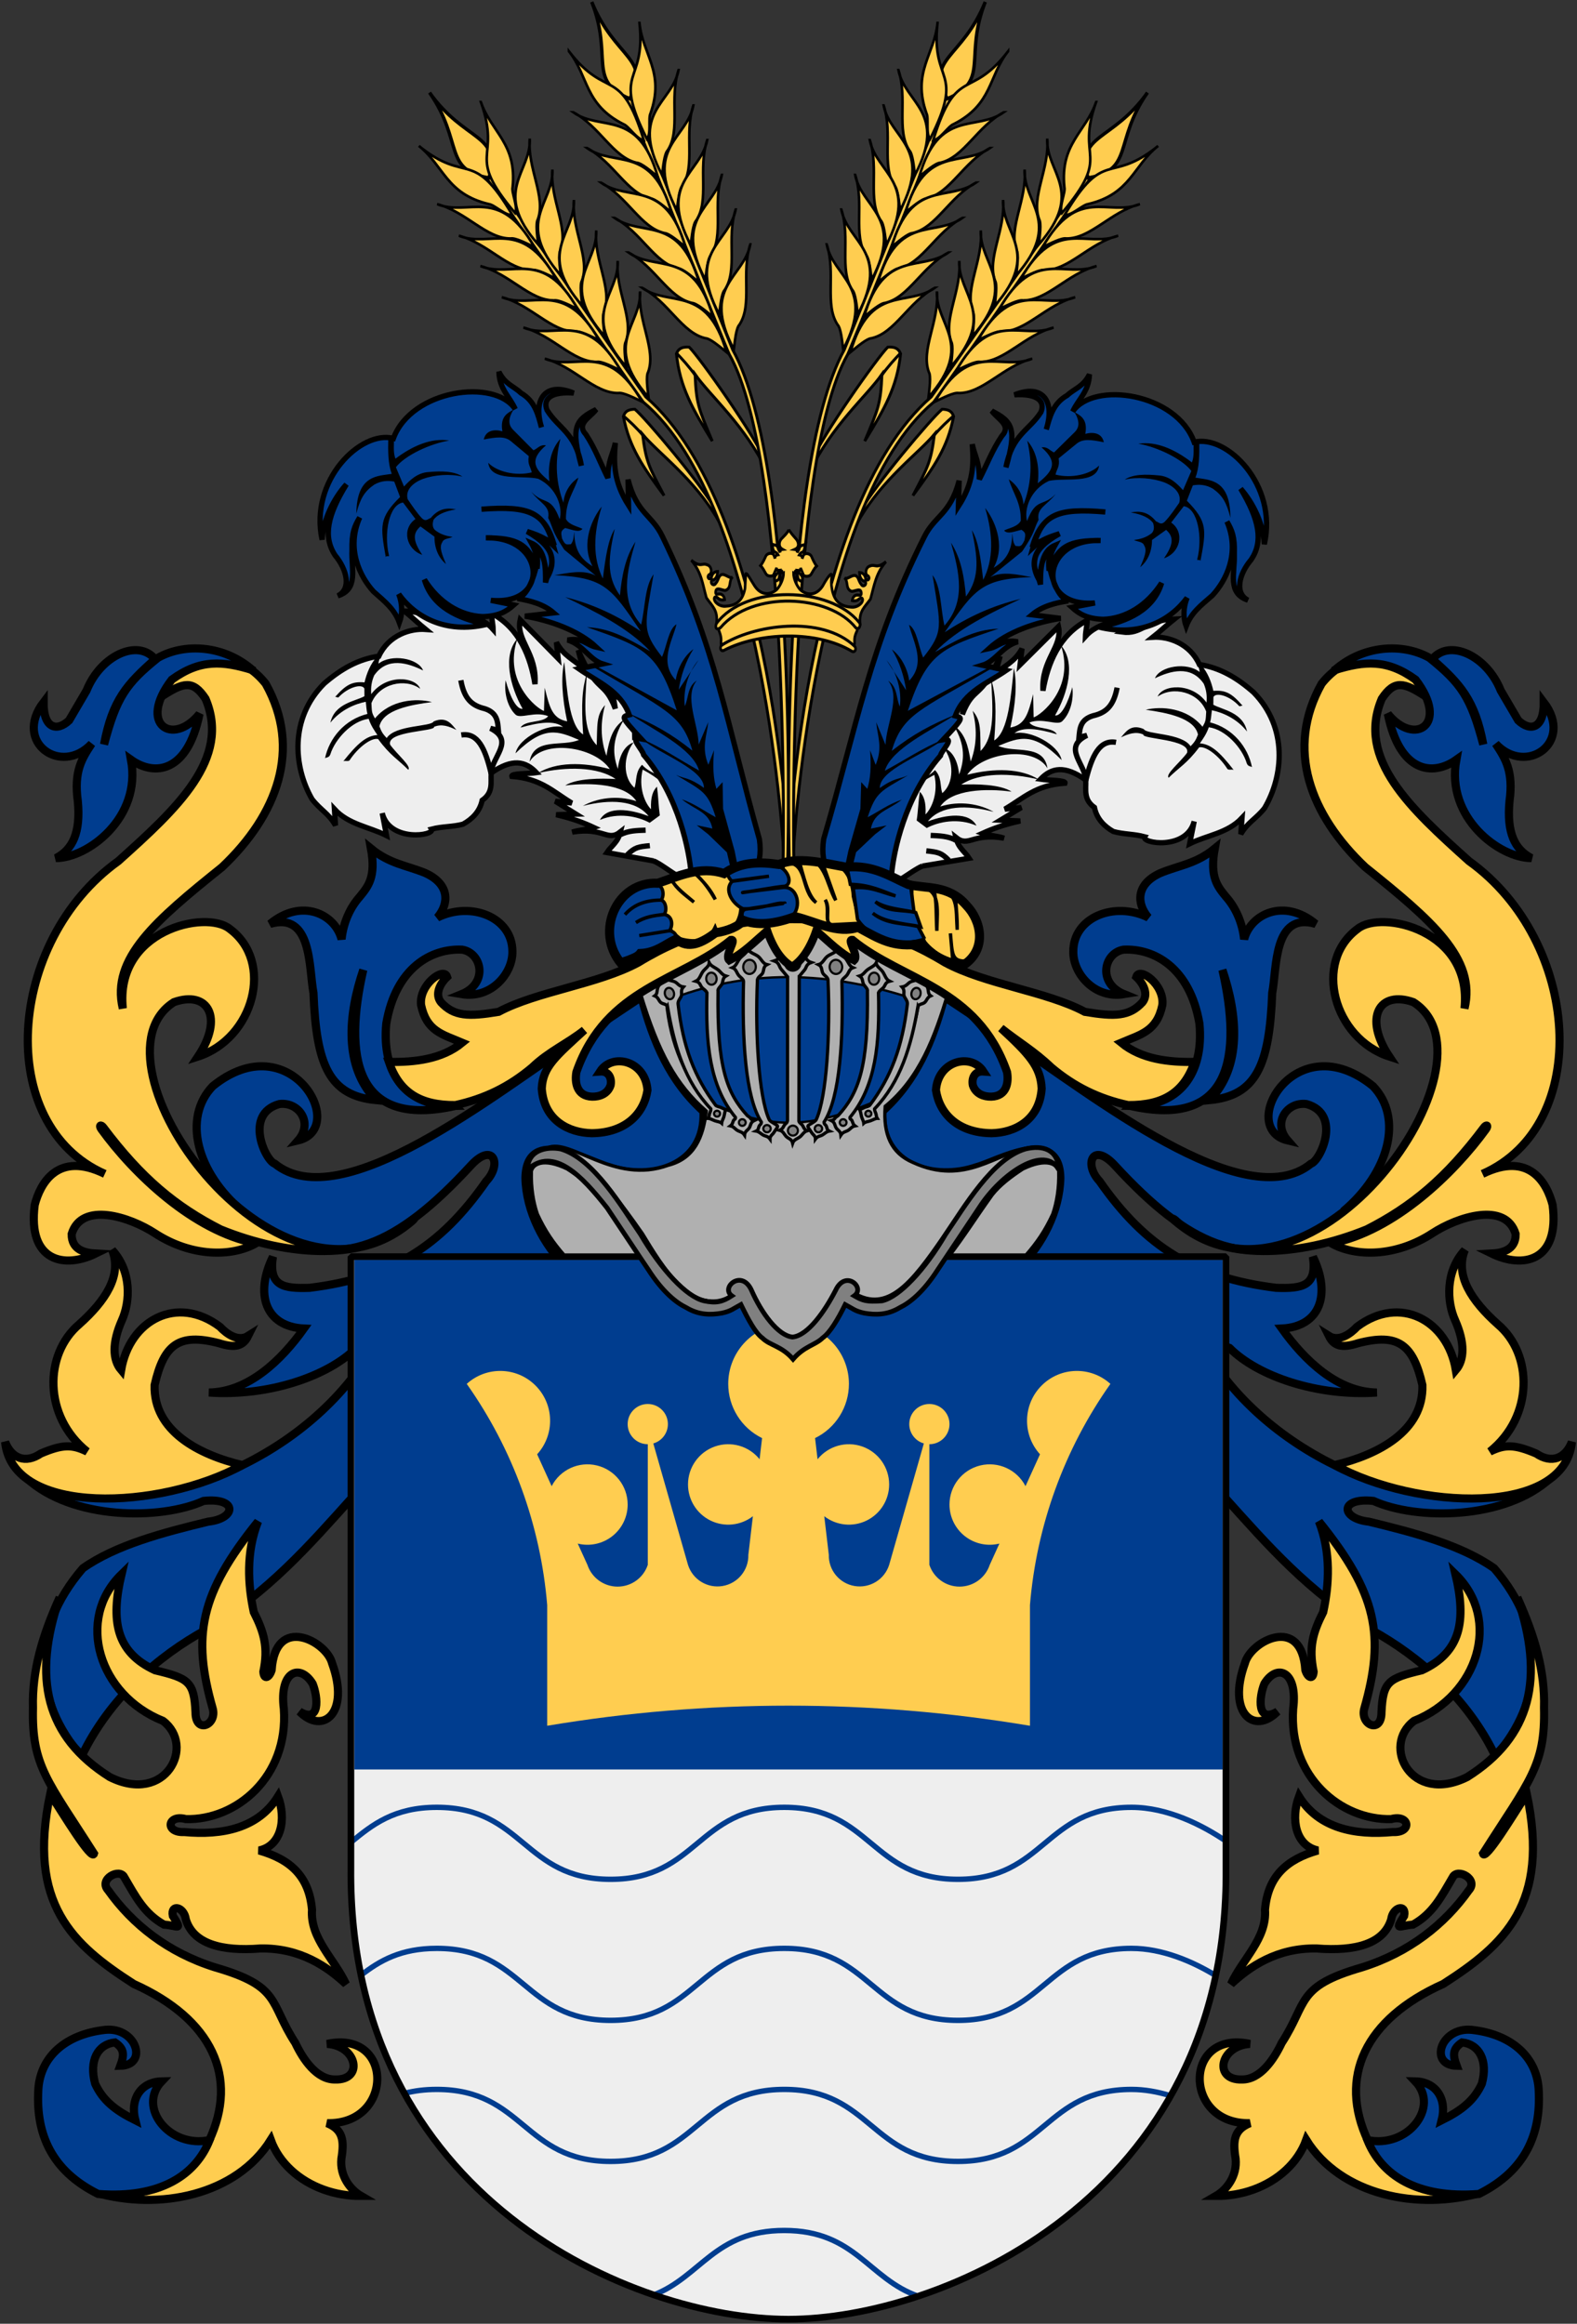 <?xml version="1.0" encoding="UTF-8" standalone="no"?>
<svg
   xmlns:dc="http://purl.org/dc/elements/1.1/"
   xmlns:cc="http://creativecommons.org/ns#"
   xmlns:rdf="http://www.w3.org/1999/02/22-rdf-syntax-ns#"
   xmlns:svg="http://www.w3.org/2000/svg"
   xmlns="http://www.w3.org/2000/svg"
   xmlns:xlink="http://www.w3.org/1999/xlink"
   version="1.1"
   width="731.04"
   height="1077.433"
   id="svg3062">
  <rect width="100%" height="100%" fill="#333333" stroke="none"/>
  <defs
     id="defs3064" />
  <path
     d="m 646.37,541.37 c -8.991,11.196 -13.647,16.548 -23.738,20.317 21.376,-18.006 27.962,-43.373 13.848,-58.078 -35.942,-29.104 -63.238,19.534 -39.559,25.174 -7.182,-8.195 -0.334,-18.04 8.716,-16.881 16.556,4.638 6.426,26.333 2.073,27.67 -30.795,25.114 -102.032,-32.308 -140.256,-57.541 -9.89,-6.593 -19.78,-13.186 -29.669,-19.78 -5.463,20.708 -13.128,38.94 -28.77,53.045 -1.198,25.399 24.29,32.641 43.726,25.852 8.986,-2.279 38.331,-19.69 38.788,4.992 -0.266,15.437 -8.509,31.148 -18.679,41.082 32.367,12.587 64.733,25.174 97.1,37.761 13.147,13.221 40.876,22.59 68.33,20.679 -18.261,-0.261 -33.496,-14.828 -44.055,-29.669 18.001,-0.909 22.796,-16.125 14.385,-33.266 2.009,13.599 -4.785,14.817 -17.082,14.385 -37.451,-4.653 -60.596,-18.935 -81.816,-49.449 -7.507,-7.9 -3.183,-18.551 7.193,-7.193 33.87,36.876 60.587,48.716 93.631,31.394 13.137,-7.689 24.349,-17.028 35.835,-30.495 z"
     id="Mantling-tcr"
     style="fill:#003d8f;fill-rule:evenodd;stroke:#000000;stroke-width:3.767" />
  <use
     transform="matrix(-1,0,0,1,735.109,-1.2790457e-5)"
     id="Mantling-tcl"
     x="0"
     y="0"
     width="731.06"
     height="964.92"
     xlink:href="#Mantling-tcr" />
  <g
     transform="translate(0.241,102.683)"
     id="Mantling-tr"
     style="fill-rule:evenodd;stroke:#000000;stroke-width:3.767">
    <path
       d="m 545.503,463.846 c 19.867,18.654 56.569,16.262 87.873,3.47 20.75,-10.571 36.613,-23.675 54.282,-47.231 1.12,-1.493 2.244,-1.049 0.926,0.812 -14.728,20.352 -42.493,47.298 -71.638,52.926 11.359,6.418 30.079,6.242 46.806,-4.671 11.693,-7.664 33.969,-14.868 38.607,0.321 0.116,7.622 -6.516,8.802 -11.154,9.063 14.44,7.083 31.668,3.848 28.29,-22.545 -2.533,-9.904 -10.629,-25.092 -32.472,-14.403 51.356,-22.541 45.546,-107.823 -6.274,-145.004 -27.188,-24.4 -52.285,-47.405 -40.434,-75.29 5.912,-8.92 10.282,-7.565 20.32,-1.071 -2.233,-13.879 -30.158,-28.558 -48.205,-5.9 -16.912,30.221 -5.345,60.883 20.217,85.05 30.674,24.632 51.588,42.293 46.011,65.531 3.718,-36.483 -38.575,-45.778 -49.497,-36.948 -20.914,15.337 -11.154,50.891 14.64,59.256 -12.084,-18.125 -4.658,-30.814 11.144,-25.237 42.648,26.982 -46.142,153.425 -109.072,102.595 -3.691,-2.981 -2.208,-2.517 -0.367,-0.724 z"
       id="path2266"
       style="fill:#ffcd50" />
    <path
       d="m 618.448,208.046 c 13.848,-4.278 24.319,-5.179 37.491,4.391 15.987,20.828 -0.45,31.186 -12.835,15.875 5.517,27.358 20.828,29.047 31.749,21.279 -4.954,27.021 20.153,45.597 34.789,45.597 -7.768,-4.053 -11.484,-11.822 -10.133,-26.345 1.914,-13.961 -1.914,-19.815 -6.417,-26.683 14.186,15.199 36.478,-0.676 22.292,-19.252 0.113,12.272 -6.192,13.736 -11.822,8.444 -2.702,-4.616 -5.404,-9.232 -8.106,-13.848 -6.53,-16.325 -23.868,-24.206 -31.749,-14.524 12.947,11.484 19.815,18.914 23.643,39.518 -5.742,-21.729 -10.133,-28.259 -24.994,-40.193 -12.497,-6.98 -30.736,-5.854 -43.909,5.742 z"
       id="path2264"
       style="fill:#003d8f" />
  </g>
  <use
     transform="matrix(-1,0,0,1,735.826,-1.2790457e-5)"
     id="Mantling-tl"
     x="0"
     y="0"
     width="731.06"
     height="964.92"
     xlink:href="#Mantling-tr" />
  <g
     transform="translate(0.241,102.683)"
     id="Mantling-br"
     style="fill-rule:evenodd;stroke:#000000;stroke-width:3.767">
    <path
       d="m 567.058,535.602 c 0,18.503 0,37.005 0,55.508 20.537,22.873 39.286,44.405 68.318,61.913 21.897,11.97 44.688,31.54 57.643,58.711 21.999,-25.509 24.773,-57.725 -0.62,-87.258 -15.191,-10.784 -37.535,-16.651 -58.09,-21.623 -13.148,-1.414 -13.778,-11.323 2.135,-9.607 19.798,8.96 61.056,8.979 82.195,-10.675 -46.95,23.241 -116.702,-1.804 -151.58,-46.968 z"
       id="path3189"
       style="fill:#003d8f" />
    <path
       d="m 618.44,576.63 c 20.177,-4.781 41.328,-15.789 40.686,-37.109 -4.297,-18.919 -11.318,-24.218 -29.819,-19.399 -7.435,2.368 -11.173,1.428 -13.549,-3.403 4.62,2.939 10.018,-0.931 13.082,-4.218 19.871,-14.982 41.882,-3.114 45.798,20.041 3.983,-4.74 4.268,-12.593 -0.31,-22.976 -3.958,-8.739 -4.608,-22.731 4.471,-32.638 -4.662,11.774 3.129,23.547 15.201,34.348 16.514,13.926 16.684,42.834 -3.577,59.095 6.959,-3.399 11.43,-3.374 21.461,0.894 7.071,4.827 13.5,2.318 16.543,-5.365 -3.39,34.514 -71.941,31.586 -109.985,10.73 z"
       id="path3191"
       style="fill:#ffcd50" />
    <path
       d="m 673.159,767.758 c 2.19,-4.513 12.133,0.898 7.5,6 -11.227,15.841 -27.726,28.892 -49.497,35.739 -30.835,8.898 -25.03,16.245 -37.257,35.068 -3.579,7.611 -9.949,17.082 -18.49,16.939 -13.327,0.393 -10.216,-15.652 3.75,-16.499 -31.014,-6.669 -31.014,37.525 0,36.748 -7.272,3.019 -8.032,7.898 -6.62,16.499 0.782,7.921 -4.019,14.291 -9.129,17.249 6.068,0.04 11.948,-0.994 17.325,-2.93 11.478,-4.132 20.671,-12.373 24.543,-23.06 16.083,25.738 51.706,32.867 81.125,24.489 -28.664,4.096 -45.853,-9.796 -52.497,-23.999 -13.895,-29.641 -1.471,-56.492 34.877,-72.797 28.317,-18.213 49.5,-37.046 38.739,-88.134 -6.25,9.749 -19.323,31.284 -20.3,27.698 21.449,-33.757 28.935,-40.653 28.282,-67.577 0.488,-16.951 -4.209,-33.17 -12.353,-51.176 12.72,37.363 6.521,64.491 -23.249,83.246 -25.997,13.03 -39.899,-14.569 -24.647,-26.04 29.77,-11.903 40.621,-47.067 19.217,-67.964 5.045,21.452 2.647,36.081 -15.569,44.507 -15.554,3.708 -18.082,5.246 -18.749,19.499 0.041,10.235 -10.152,5.893 -7.939,-1.861 9.525,-33.53 6.023,-53.104 -21.049,-86.634 5.626,14.309 4.738,29.239 1.99,41.998 -4.791,9.439 -6.791,16.398 -4.449,27.698 -0.326,4.059 -2.847,2.561 -3.836,-0.781 -1.734,-26.118 -25.483,-13.306 -28.023,-3.178 -8.41,23.078 4.269,33.44 15.088,22.403 -9.581,5.738 -8.616,-6.513 -6.101,-12.87 5.804,-9.563 15.64,-6.099 13.38,11.63 -2.221,31.608 22.229,51.74 45.44,51.093 8.624,-2.342 9.804,6.481 0.75,6 -17.601,1.634 -34.271,-1.695 -43.498,-16.499 -3.894,10.519 -1.586,22.899 8.786,25.045 -14.692,4.189 -23.18,12.099 -24.536,27.452 0.953,13.36 -10.499,22.999 -15.749,34.498 8.597,-7.981 21.226,-16.892 39.748,-16.499 18.012,1.393 31.063,-2.176 34.498,-13.499 0.768,-5.825 7.118,-7.307 6.026,-1.657 -4.528,7.257 -2.544,4.59 4.093,4.093 9.228,-5.141 13.184,-13.073 18.38,-21.935 z"
       id="path3193"
       style="fill:#ffcd50" />
    <path
       d="m 633.637,889.588 c 6.388,16.11 22.776,27.22 51.663,24.998 21.85,-10.833 28.702,-28.053 27.776,-47.496 -0.463,-15.647 -12.314,-26.572 -31.109,-28.609 -14.443,-1.389 -19.998,16.388 -6.944,16.665 -1.759,-4.722 -2.129,-7.777 2.5,-10.833 7.87,0.833 12.129,8.333 9.166,19.165 -3.518,7.592 -8.981,12.129 -18.61,16.943 2.592,-10.184 -2.87,-17.869 -12.221,-18.054 11.481,12.129 -3.703,31.201 -22.221,27.22 z"
       id="path3195"
       style="fill:#003d8f" />
  </g>
  <use
     transform="matrix(-1,0,0,1,731.04,-1.2790457e-5)"
     id="Mantling-bl"
     x="0"
     y="0"
     width="731.06"
     height="964.92"
     xlink:href="#Mantling-br" />
  <g
     transform="matrix(1.635,0,0,1.635,160.294,580.305)"
     id="Main-shield">
    <path
       d="m 249.558,1.378 -248.101,0 0,173.496 C 0.689,268.596 81.746,302.695 125.507,302.695 c 42.994,0 124.818,-34.099 124.05,-127.82 l 0,-173.496 z"
       style="fill:#eeeeee;stroke:none"
       id="Shield" />
    <path
       d="m 2.44,2.319 0,144.551 246.202,0 0,-144.551 -123.101,0 -123.101,0 z"
       style="fill:#003d8f"
       id="Delning" />
    <path
       d="M 34.294,37.525 C 47.362,56.024 55.239,77.685 57.106,100.258 l 0,34.218 c 45.307,-7.604 91.564,-7.604 136.871,0 l 0,-34.218 c 1.867,-22.572 9.744,-44.233 22.812,-62.733 -5.581,-5.075 -14.164,-4.871 -19.497,0.463 -5.334,5.334 -5.538,13.916 -0.463,19.497 l -4.112,9.046 c -2.406,-4.685 -7.708,-7.113 -12.827,-5.875 -5.119,1.238 -8.725,5.82 -8.725,11.086 5e-5,3.508 1.615,6.821 4.378,8.983 2.763,2.162 6.367,2.932 9.773,2.088 l -2.744,6.038 c -1.227,3.682 -4.673,6.166 -8.554,6.166 -3.881,0 -7.327,-2.484 -8.554,-6.166 l 0,-34.218 c 3.15,0 5.703,-2.553 5.703,-5.703 0,-3.15 -2.553,-5.703 -5.703,-5.703 -3.15,0 -5.703,2.553 -5.703,5.703 -5e-5,2.546 1.688,4.784 4.137,5.484 l -9.84,34.437 c -1.317,4.156 -5.491,6.711 -9.791,5.994 -4.301,-0.717 -7.42,-4.487 -7.318,-8.846 l -1.288,-10.948 c 3.44,2.669 8.099,3.146 12.009,1.231 3.91,-1.915 6.388,-5.89 6.388,-10.243 0,-4.84 -3.054,-9.152 -7.619,-10.759 -4.565,-1.607 -9.647,-0.158 -12.678,3.615 l -0.706,-5.999 c 5.873,-2.87 9.598,-8.835 9.597,-15.372 -8e-5,-8.175 -5.783,-15.207 -13.804,-16.786 l -0.454,-3.174 c 0,-1.575 -1.277,-2.851 -2.851,-2.851 -1.575,0 -2.851,1.277 -2.851,2.851 l -0.454,3.174 c -8.021,1.579 -13.804,8.612 -13.804,16.786 -9e-5,6.537 3.724,12.502 9.597,15.372 l -0.706,5.999 c -3.031,-3.773 -8.113,-5.222 -12.678,-3.615 -4.565,1.607 -7.619,5.919 -7.619,10.759 -2.01e-4,4.354 2.478,8.328 6.388,10.243 3.91,1.915 8.569,1.438 12.009,-1.231 l -1.288,10.948 c 0.102,4.359 -3.017,8.129 -7.318,8.846 -4.301,0.717 -8.474,-1.838 -9.791,-5.994 L 87.187,54.415 c 2.448,-0.699 4.137,-2.937 4.137,-5.484 0,-3.15 -2.553,-5.703 -5.703,-5.703 -3.15,0 -5.703,2.553 -5.703,5.703 0,3.15 2.553,5.703 5.703,5.703 l 0,34.218 c -1.227,3.682 -4.673,6.166 -8.554,6.166 -3.881,0 -7.327,-2.484 -8.554,-6.166 L 65.767,82.814 c 3.405,0.844 7.009,0.074 9.773,-2.088 2.763,-2.162 4.378,-5.475 4.378,-8.983 5.5e-5,-5.267 -3.606,-9.848 -8.725,-11.086 -5.119,-1.238 -10.42,1.19 -12.827,5.875 L 54.254,57.486 C 59.329,51.905 59.125,43.322 53.791,37.988 48.457,32.654 39.875,32.451 34.294,37.525 Z"
       style="fill:#ffcd50;stroke:none"
       id="Crown-7" />
    <path
       id="wavy-line"
       style="fill:none;stroke:#003d8f;stroke-width:1.527px"
       d="m 162.294,296.248 c -14.167,-4.964 -17.82,-18.644 -37.976,-18.644 -19.685,1e-5 -23.63,13.048 -37.001,18.282 m 162.415,-128.576 c -6.809,-4.679 -16.803,-9.706 -26.963,-9.706 -24.624,1e-5 -24.586,20.416 -49.209,20.416 -24.624,-1e-5 -24.618,-20.416 -49.242,-20.416 -24.624,1e-5 -24.618,20.416 -49.242,20.416 -24.624,-1e-5 -24.651,-20.416 -49.274,-20.416 -12.105,1e-5 -18.285,4.923 -24.356,9.927 M 233.657,239.345 c -3.51,-1.074 -7.188,-1.74 -10.888,-1.74 -24.624,10e-6 -24.586,20.416 -49.209,20.416 -24.624,-1e-5 -24.618,-20.416 -49.242,-20.416 -24.624,10e-6 -24.618,20.416 -49.242,20.416 -24.624,-1e-5 -24.651,-20.416 -49.274,-20.416 -3.42,0 -6.367,0.393 -8.973,1.07 M 246.586,205.274 c -6.558,-3.992 -15.126,-7.669 -23.816,-7.669 -24.624,1e-5 -24.586,20.416 -49.209,20.416 -24.624,-1e-5 -24.618,-20.416 -49.242,-20.416 -24.624,1e-5 -24.618,20.416 -49.242,20.416 -24.624,-1e-5 -24.651,-20.416 -49.274,-20.416 -10.153,1e-5 -16.138,3.463 -21.387,7.534" />
    <path
       d="m 249.551,1.44 -248.101,0 0,173.497 c -0.767,93.721 80.289,127.82 124.051,127.82 42.994,0 124.818,-34.099 124.051,-127.82 l 0,-173.497 z"
       id="Frame"
       style="fill:none;stroke:#000000;stroke-width:1.888;stroke-linejoin:bevel" />
  </g>
  <g
     transform="translate(-0.009,112.513)"
     id="Helmet"
     style="fill:#b0b0b0;stroke:#000000;stroke-width:1.507">
    <g
       transform="translate(0.25,-9.83)"
       id="g3431">
      <path
         d="m 478.013,429.27 c -16.612,2.352 -30.578,18.344 -55.129,7.024 -9.997,-4.263 -13.819,-12.937 -12.79,-26.021 15.877,-13.084 22.934,-31.902 29.108,-52.483 -16.171,-9.85 -32.343,-19.7 -48.514,-29.549 -16.612,0.441 -33.225,0.882 -49.837,1.323 -14.701,9.556 -29.402,19.112 -44.104,28.667 8.38,27.344 16.318,41.898 30.431,54.247 -1.47,12.349 -5.586,22.052 -17.641,25.139 -25.286,9.262 -45.28,-12.97 -56.011,-8.118 11.173,-0.441 22.346,8.559 44.104,39.873 8.674,14.26 23.522,39.987 41.898,28.226 9.264,7.645 18.528,15.289 27.792,22.934 9.407,-7.939 18.813,-15.877 28.22,-23.816 15.583,9.409 26.756,-4.557 41.457,-26.021 10.144,-12.496 19.406,-34.221 41.016,-41.425 z"
         id="path2477" />
      <path
         d="m 439.029,479.783 c 7.866,-10.339 11.956,-17.146 20.22,-28.715 3.518,-4.54 8.848,-8.598 14.453,-12.243 11.261,-5.427 16.513,-2.289 17.399,1.439 0.254,7.994 -0.982,14.861 -2.815,20.172 -3.689,7.994 -7.485,13.439 -12.664,19.347 -12.431,0 -24.161,0 -36.592,0 z"
         id="path2282"
         style="stroke-width:2.637" />
      <path
         d="m 297.602,479.783 c -7.866,-10.339 -11.956,-17.146 -20.22,-28.715 -3.518,-4.54 -8.848,-8.598 -14.453,-12.243 -11.261,-5.427 -16.513,-2.289 -17.399,1.439 -0.254,7.994 0.982,14.861 2.815,20.172 3.689,7.994 7.485,13.439 12.664,19.347 12.431,0 24.161,0 36.592,0 z"
         id="path2473"
         style="stroke-width:2.637" />
      <path
         d="m 367.186,517.268 c 7.188,-0.775 14.953,-12.025 19.944,-21.695 4.523,-9.749 13.944,-1.248 8.64,2.574 3.916,2.264 5.7,2.867 12.868,2.34 8.189,-1.872 19.887,-14.506 29.48,-30.884 8.579,-12.478 21.603,-35.017 36.967,-39.541 8.098,-2.011 15.208,0.312 15.442,9.593 -6.234,-11.772 -26.45,1.336 -36.938,17.727 -1.014,1.454 -17.984,27.056 -19.102,28.622 -6.672,10.377 -12.939,15.346 -17.592,17.592 -5.862,3.557 -11.489,3.431 -16.415,2.581 -4.454,-0.939 -5.399,-2.113 -8.917,-3.988 -3.347,6.841 -7.082,13.071 -10.429,15.441 -3.499,3.455 -8.44,3.752 -13.745,9.889 -5.305,-6.137 -10.657,-6.297 -14.156,-9.752 -3.347,-2.37 -6.671,-8.737 -10.018,-15.578 -3.518,1.875 -4.463,3.049 -8.917,3.988 -4.926,0.85 -10.553,0.976 -16.415,-2.581 -4.652,-2.245 -10.92,-7.215 -17.592,-17.592 -1.119,-1.566 -18.088,-27.168 -19.102,-28.622 -11.845,-15.034 -24.859,-28.664 -36.938,-17.727 0.234,-9.281 9.051,-10.774 15.442,-9.593 15.364,4.523 28.388,27.062 36.967,39.541 9.593,16.378 21.291,29.012 29.48,30.884 5.595,1.176 8.443,0.522 12.868,-2.34 -5.303,-3.821 4.528,-12.459 9.052,-2.711 4.717,10.767 12.345,21.194 19.125,21.832 z"
         id="path2197"
         style="fill:#808080;stroke:#000000;stroke-width:2.192" />
    </g>
    <g
       transform="translate(0.5,-9.951)"
       id="Visor">
      <path
         d="m 425.782,361.516 c -42.377,-14.567 -80.516,-14.832 -117.595,10e-6 2.119,21.895 9.2,34.581 17.854,46.63 31.331,13.246 47.549,13.069 79.433,-0.093 11.186,-13.92 16.865,-26.672 20.308,-46.536 z"
         id="path3155"
         style="fill:#003d8f;stroke-width:1.063px" />
      <g
         id="g2254">
        <use
           transform="matrix(-1,0,0,1,733.968,0)"
           id="use3386"
           x="0"
           y="0"
           width="731.06"
           height="964.92"
           xlink:href="#g3372" />
        <g
           transform="translate(0.172,0)"
           id="g2303">
          <path
             d="m 369.849,350.11 -0.182,67.114 c 0.265,0.976 0.98,1.163 1.469,1.745 0.779,0.925 0.827,2.188 2.338,2.776 -1.512,0.456 -2.123,1.811 -3.185,2.717 -1.17,0.998 -2.902,1.264 -3.51,2.994 -0.477,-1.969 -1.968,-2.025 -2.951,-3.038 -0.947,-0.974 -1.443,-2.512 -3.065,-2.923 1.612,-0.647 1.649,-1.744 2.361,-2.616 0.515,-0.631 1.087,-0.699 1.264,-1.893 l 0.043,-66.625 c -0.987,-1.177 -1.974,-2.353 -2.96,-3.53 -1.075,-1.282 -0.8,-2.958 -3.226,-3.847 2.471,-0.769 2.916,-2.551 4.374,-3.827 1.624,-1.421 3.53,-2.223 4.142,-4.376 0.622,2.243 3.438,3.135 4.792,4.646 1.275,1.423 1.199,3.409 3.824,4.27 -2.51,0.902 -2.093,2.366 -3.14,3.549 -0.796,0.954 -1.593,1.908 -2.389,2.862 z"
             id="path3068" />
          <path
             d="m 363.263,343.928 c 0,1.973 1.6,3.573 3.573,3.573 1.973,0 3.573,-1.6 3.573,-3.573 0,-1.973 -1.6,-3.573 -3.573,-3.573 -1.973,0 -3.573,1.6 -3.573,3.573 z"
             id="path3070"
             style="fill:#808080;stroke:#000000;stroke-width:1" />
          <path
             d="m 364.583,421.66 c 0,1.276 1.035,2.311 2.311,2.311 1.276,0 2.311,-1.035 2.311,-2.311 0,-1.276 -1.035,-2.311 -2.311,-2.311 -1.276,0 -2.311,1.035 -2.311,2.311 z"
             id="path3070-7"
             style="fill:#808080;stroke:#000000;stroke-width:1" />
        </g>
        <g
           id="g3372">
          <path
             d="m 425.028,364.172 c -3.154,18.461 -8.055,34.821 -20.096,47.408 -0.083,0.789 0.358,1.448 0.584,2.131 0.242,0.731 0.216,1.622 0.631,2.275 -0.814,0.006 -1.945,0.697 -3.104,1.117 -1.165,0.422 -2.357,0.437 -3.12,1.123 -0.098,-1.051 -0.811,-2.123 -1.094,-3.22 -0.266,-1.034 -0.324,-2.254 -0.875,-3.119 0.915,-0.221 1.683,-0.706 2.477,-1.028 0.772,-0.313 1.706,-0.383 2.275,-0.947 9.833,-13.209 15.108,-26.82 17.428,-47.043 0.09,-1.417 -1.114,-2.547 -1.504,-3.628 -0.446,-1.238 0.507,-2.544 -0.953,-4.192 2.136,-0.353 2.635,-1.749 3.926,-2.354 1.423,-0.666 2.881,-0.46 4.337,-1.859 0.716,2.004 2.695,2.581 3.428,4.166 0.743,1.605 0.13,3.13 1.552,4.182 -1.687,0.734 -1.767,2.279 -2.846,3.132 -0.906,0.716 -2.621,0.602 -3.046,1.859 z"
             id="path3047" />
          <path
             d="m 377.991,416.356 c 4.712,-10.647 6.452,-39.425 5.369,-64.19 0.1,-1.732 -1.868,-2.398 -2.43,-3.523 -0.658,-1.316 -0.267,-3.073 -1.973,-3.947 1.825,-0.444 2.547,-2.544 3.931,-3.705 1.587,-1.332 4.167,-1.67 4.981,-3.775 0.406,2.397 2.467,3.139 3.7,4.709 1.101,1.401 1.705,3.519 3.302,4.203 -1.659,0.626 -1.884,2.355 -2.826,3.532 -0.756,0.945 -2.284,1.779 -2.267,2.834 0.704,26.443 -0.762,53.607 -8.276,65.252 0.046,1 0.645,1.118 0.967,1.676 0.473,0.821 0.285,1.917 1.42,2.462 -1.27,0.217 -2.099,1.207 -3.149,1.81 -1.072,0.617 -2.2,0.461 -3.217,1.85 0.008,-1.495 -1.198,-1.997 -1.797,-2.996 -0.57,-0.987 -1.828,-2.396 -1.71,-2.961 0.109,-0.523 1.482,-1.083 2.223,-1.625 0.534,-0.338 1.493,-0.828 1.752,-1.607 z"
             id="path3082" />
          <path
             d="m 405.674,343.842 c 0.078,1.679 1.976,2.721 2.963,4.081 1.081,1.489 1.481,3.616 3.244,4.468 -2.064,0.511 -1.945,2.022 -2.918,3.034 -0.739,0.768 -1.706,1.173 -2.217,2.305 0.583,23.325 -1.061,43.013 -13.215,57.786 -0.129,0.961 0.611,0.876 0.876,1.396 0.459,0.905 0.412,1.782 1.452,2.565 -1.534,0.31 -1.992,1.302 -3.095,2.01 -1.22,0.783 -2.395,0.649 -3.446,2.235 -0.159,-1.906 -1.618,-2.246 -2.276,-3.448 -0.628,-1.147 -0.511,-2.464 -2.185,-3.282 1.66,-0.366 1.507,-1.09 2.241,-1.619 0.276,-0.199 0.58,-0.42 0.943,-0.688 9.495,-10.425 14.076,-22.589 13.564,-57.658 0.338,-0.967 -1.144,-2.207 -1.715,-3.128 -0.699,-1.126 -0.26,-2.934 -1.914,-3.924 1.672,-0.479 2.343,-1.867 3.515,-2.801 1.394,-1.111 3.562,-1.858 4.183,-3.333 z"
             id="path3101" />
          <g
             id="g3397"
             style="fill:#808080;stroke-width:1">
            <path
               d="m 422.074,357.548 c -0.24,0.922 -0.068,1.88 0.451,2.514 0.519,0.633 1.307,0.845 2.065,0.554 0.758,-0.29 1.371,-1.038 1.608,-1.961 0.24,-0.922 0.068,-1.88 -0.451,-2.514 -0.519,-0.633 -1.307,-0.845 -2.065,-0.554 -0.758,0.29 -1.371,1.038 -1.608,1.961 z"
               id="path3051" />
            <path
               d="m 400.654,413.814 c 0,0.757 0.626,1.371 1.398,1.371 0.772,0 1.398,-0.614 1.398,-1.371 0,-0.757 -0.626,-1.371 -1.398,-1.371 -0.772,0 -1.398,0.614 -1.398,1.371 z"
               id="path3053" />
            <path
               d="m 377.189,420.761 c 0,0.927 0.767,1.679 1.713,1.679 0.946,0 1.713,-0.752 1.713,-1.679 0,-0.927 -0.767,-1.679 -1.713,-1.679 -0.946,0 -1.713,0.752 -1.713,1.679 z"
               id="path3084" />
            <path
               d="m 384.101,345.945 c 0.069,1.171 0.689,2.218 1.626,2.746 0.937,0.527 2.049,0.454 2.915,-0.191 0.866,-0.645 1.355,-1.765 1.282,-2.936 -0.069,-1.171 -0.689,-2.218 -1.626,-2.746 -0.937,-0.527 -2.049,-0.454 -2.915,0.191 -0.866,0.645 -1.355,1.765 -1.282,2.936 z"
               id="path3086" />
            <path
               d="m 402.247,351.211 c -0.025,0.999 0.416,1.925 1.154,2.428 0.739,0.503 1.663,0.507 2.424,0.009 0.761,-0.497 1.243,-1.419 1.264,-2.418 0.025,-0.999 -0.416,-1.925 -1.154,-2.428 -0.739,-0.503 -1.663,-0.507 -2.424,-0.009 -0.761,0.497 -1.243,1.419 -1.264,2.418 z"
               id="path3103" />
            <path
               d="m 388.789,417.916 c 0,0.851 0.703,1.54 1.571,1.54 0.868,0 1.571,-0.69 1.571,-1.54 0,-0.851 -0.703,-1.54 -1.571,-1.54 -0.868,0 -1.571,0.69 -1.571,1.54 z"
               id="path3105" />
          </g>
        </g>
      </g>
    </g>
  </g>
  <g
     transform="translate(0.241,102.683)"
     id="Mantling-tc"
     style="fill-rule:evenodd;stroke:#000000;stroke-width:3.767">
    <path
       d="m 523.793,410.113 c 22.576,0.575 34.201,-14.964 31.974,-38.225 -4.434,-26.015 -21.108,-34.959 -35.205,-34.239 -9.144,1.505 -12.168,15.572 0.27,20.62 -13.641,2.308 -23.738,-9.556 -23.528,-19.81 -0.003,-15.761 18.998,-23.47 34.779,-15.717 -5.507,-6.461 -5.861,-15.499 5.703,-20.672 8.684,-3.553 16.402,-4.197 25.087,-11.302 -2.411,13.298 1.298,17.577 5.329,22.5 4.052,4.581 7.459,11.416 8.29,19.54 3,-11.71 18.562,-19.232 33.159,-7.105 -19.595,-5.77 -17.931,20.35 -20.132,31.974 -1.296,33.651 -7.424,47.654 -29.014,49.738 15.18,-15.622 12.967,-39.62 5.921,-60.396 8.981,39.282 4.434,73.74 -42.632,63.094 z"
       id="path1348"
       style="fill:#003d8f" />
    <use
       transform="matrix(-1,0,0,1,734.59,0)"
       id="use5262"
       x="0"
       y="0"
       width="731.06"
       height="964.92"
       xlink:href="#path1348" />
    <path
       d="m 367.016,345.496 c 3.909,-2.273 8.085,-7.696 11.136,-16.608 6.033,5.231 10.941,10.35 17.537,13.669 2.403,-2.252 -3.635,-9.793 -0.782,-9.457 23.139,18.961 57.982,21.943 71.669,61.271 0.839,4.596 -0.009,11.217 -7.272,11.424 -3.304,0.092 -7.172,-1.166 -8.563,-5.238 -0.661,-3.304 0.816,-6.721 4.881,-6.425 -5.722,-8.795 -21.053,-5.046 -21.987,8.676 1.696,11.093 10.358,19.781 25.801,19.933 10.596,-0.212 22.145,-5.828 23.205,-20.662 -0.424,-10.278 -6.057,-16.177 -18.878,-28.045 7.841,6.252 15.487,10.667 23.328,18.191 10.702,9.007 22.04,14.516 35.602,17.483 16.318,0.106 25.96,-5.828 30.834,-20.026 -11.973,0.212 -24.583,-1.166 -34.013,-8.901 9.218,-3.92 16.53,-5.298 19.073,-17.483 1.06,-9.43 -10.596,-17.907 -12.079,-13.033 3.497,3.285 5.722,8.159 2.861,11.761 -6.04,6.569 -12.715,6.781 -26.702,4.45 -17.801,-9.536 -46.092,-12.715 -64.847,-22.887 -23.13,-14.199 -47.531,-20.204 -71.05,-20.098 -23.519,-0.106 -47.92,5.9 -71.05,20.098 -18.755,10.172 -47.046,13.351 -64.847,22.887 -13.987,2.331 -20.662,2.119 -26.702,-4.45 -2.861,-3.603 -0.636,-8.477 2.861,-11.761 -1.483,-4.874 -13.139,3.603 -12.079,13.033 2.543,12.185 9.854,13.563 19.073,17.483 -9.43,7.735 -22.039,9.112 -34.013,8.901 4.874,14.199 14.516,20.132 30.834,20.026 13.563,-2.967 24.9,-8.477 35.602,-17.483 7.841,-7.523 16.369,-11.057 24.21,-17.308 -12.821,11.867 -19.336,16.885 -19.76,27.163 1.06,14.834 12.609,20.45 23.205,20.662 15.444,-0.153 24.105,-8.841 25.801,-19.933 -0.934,-13.721 -16.265,-17.47 -21.987,-8.676 4.065,-0.296 5.542,3.12 4.881,6.425 -1.391,4.072 -5.259,5.33 -8.563,5.238 -7.263,-0.207 -8.111,-6.828 -7.272,-11.424 13.687,-39.329 48.529,-42.311 71.669,-61.271 2.853,-0.336 -3.184,7.205 -0.782,9.457 6.596,-3.318 11.504,-8.437 17.537,-13.669 3.051,8.912 7.227,14.336 11.628,16.608 z"
       id="path2272"
       style="fill:#ffcd50" />
  </g>
  <g
     transform="translate(0.241,102.683)"
     id="Crown">
    <g
       transform="matrix(1.708,-0.2,0.2,1.708,123.481,26.656)"
       id="Plume">
      <g
         id="Feather-1"
         style="fill:#eeeeee;stroke:#000000;stroke-width:1.426"
         transform="matrix(0.998,-0.07,0.07,0.998,-16.747,2.174)">
        <path
           d="m 90.128,172.45 c -3.979,-1.514 -7.959,-3.028 -11.938,-4.542 1.543,-1.605 3.423,-2.104 4.628,-4.814 -4.023,2.088 -4.077,-2.137 -12.785,-2.339 1.632,-0.248 4.314,0.106 5.947,-0.142 -2.437,-1.753 -5.121,-3.419 -9.319,-5.27 1.76,0.28 3.52,0.56 5.28,0.84 -1.613,-1.48 -3.225,-2.959 -4.838,-4.439 1.421,0.431 2.842,0.862 4.263,1.292 -4.415,-3.948 -6.923,-8.017 -14.53,-10.05 -0.128,-0.917 4.465,0.164 6.698,0.246 -2.288,-3.612 -5.67,-5.052 -12.005,-2.184 -0.632,2.535 -0.339,5.242 -3.747,6.786 -1.202,2.883 -3.608,4.495 -6.278,5.366 -2.974,0.212 -5.6,-0.48 -8.574,-0.269 0.722,1.934 -11.782,1.489 -12.25,-6.695 0.004,2.051 0.009,4.102 0.013,6.153 -4.157,-3.202 -9.46,-4.77 -12.47,-9.605 -0.178,1.452 -0.357,2.904 -0.535,4.356 -1.267,-3.634 -3.181,-4.771 -4.896,-8.13 -3.28,-9.41 -1.991,-22.487 9.001,-30.006 5.094,-2.959 10.185,-4.765 15.829,-4.504 3.613,-5.051 9.659,-5.842 13.758,-4.743 -1.455,-1.717 -3.284,-4.248 -4.739,-5.964 7.693,1.812 7.601,5.862 13.165,6.23 -2.762,-2.429 -3.732,-4.047 -5.599,-6.07 2.449,1.454 4.897,2.908 7.346,4.362 -0.689,-1.174 -1.378,-2.348 -2.067,-3.522 2.82,3.368 7.214,4.031 9.745,8.309 0.226,-1.318 0.145,-3.028 0.371,-4.346 6.694,5.407 8.145,13.54 7.972,20.942 2.127,-8.124 -2.934,-12.643 -0.701,-17.772 2.707,4.049 5.414,8.098 8.121,12.147 0.115,-1.46 0.23,-2.919 0.345,-4.379 1.218,4.009 3.814,5.467 5.722,8.2 -0.114,-1.68 -0.228,-3.36 -0.342,-5.04 2.789,12.89 5.403,8.906 6.901,17.38 0.021,-1.215 0.042,-2.43 0.063,-3.645 5.768,2.794 4.204,8.472 3.655,12.146 2.742,0.107 5.375,10.252 7.524,15.194 1.757,5.598 2.783,22.125 3.142,27.552 -2.973,0.724 -9.201,-7.353 -11.878,-9.031 z"
           id="path2808" />
        <path
           d="m 89.568,163.911 c -2.226,-0.331 -4.613,-0.77 -6.879,-0.06"
           style="fill:none"
           id="path2824" />
        <path
           d="m 89.911,168.224 c -3.105,-0.265 -4.054,-0.352 -6.436,1.302"
           style="fill:none"
           id="path2826" />
        <path
           d="m 91.003,162.169 c -2.77,-2.287 -7.74,-4.408 -13.024,-3.255 2.74,-3.383 8.561,-1.331 13.074,1.431 -2.561,-4.934 -9.375,-6.468 -16.872,-5.994 3.971,-1.343 9.512,-1.273 14.383,1.417 -2.125,-5.171 -11.252,-7.28 -18.056,-7.709 3.424,-1.381 9.923,-0.118 13.673,0.807 -4.08,-4.162 -12.393,-5.793 -20.251,-5.45 5.279,-2.054 12.411,-0.742 19.214,2.534 -2.966,-6.844 -16.164,-11.283 -20.885,-5.964 2.322,-6.369 9.453,-2.21 14.179,-3.315 -5.212,-3.458 -8.49,-5.633 -17.48,0.382 1.68,-3.978 10.048,-6.35 13.898,-4.57 -1.786,-2.253 -6.09,-2.462 -11.261,-1.993 1.531,-1.817 6.192,-0.024 7.873,-1.648 -3.181,-2.018 -7.481,-0.599 -8.557,-2.01 -1.69,-2.329 -2.053,-6.238 -0.912,-9.613 0.299,4.192 1.306,8.296 3.066,8.396 -2.218,-6.548 -2.702,-15.15 2.137,-18.827 -6.043,10.648 1.72,19.591 3.414,20.468 0.453,-2.036 0.907,-4.073 1.36,-6.109 0.277,5.555 0.516,8.577 4.261,10.024 -0.178,-6.356 0.535,-12.167 2.208,-15.855 -0.639,7.098 -1.98,17.074 1.364,20.129 1.026,-8.358 2.009,-12.102 4.064,-16.063 -1.965,7.72 -4.124,14.893 -1.009,19.576 1.187,-5.171 1.295,-7.948 4.217,-10.204 -2.561,5.235 -2.772,9.8 -2.181,13.505 1.629,-4.275 2.993,-7.1 6.473,-8.706 -4.4,4.835 -4.692,8.867 -4.093,12.747 1.176,-3.894 3.257,-5.934 5.47,-6.215 -3.427,3.066 -4.649,8.756 -2.002,12.045 1.048,-1.905 0.914,-4.13 3.143,-5.716 1.806,3.04 5.367,3.855 6.765,6.671 0.263,2.357 0.525,4.713 0.788,7.07 -3.67,-4.896 0.696,-5.668 -7.625,-12.442 -2.068,4.54 -1.078,9.02 0.228,10.924 0.468,-3.342 1.499,-4.872 2.703,-5.683 -0.134,2.744 -0.558,5.016 -0.691,7.76 -1.018,0.485 -2.037,0.97 -3.055,1.455 z"
           style="fill:#000000;stroke:none"
           id="path2828" />
        <path
           d="m 27.229,104.425 c -2.321,1.791 -3.693,4.058 -4.702,6.298 -3.207,-0.903 -5.011,-0.338 -8.52,2.392 0.329,-0.065 0.664,0.427 0.935,0.23 3.053,-2.219 6.872,-2.473 7.241,-0.992 -0.194,1.245 -0.179,0.789 -0.372,2.034 -2.662,0.877 -8.251,0.388 -10.329,5.294 3.385,-2.917 7.52,-3.728 10.406,-3.756 -0.053,1.099 -0.257,2.251 -0.159,3.296 -6.292,0.331 -11.326,4.485 -13.462,9.643 0.206,-0.278 1.1,0.168 1.643,-0.843 2.009,-3.743 7.318,-7.726 11.898,-7.44 0.246,1.904 0.908,3.356 1.507,4.728 -2.903,-0.346 -5.519,1.07 -10.343,5.237 0.411,-0.165 1.373,0.407 1.72,0.049 2.981,-3.081 6.962,-4.954 8.61,-4.183 2.298,4.884 4.287,6.42 6.43,9.63 1.141,-0.69 -2.207,-4.666 -3.534,-7.53 -0.376,-3.875 12.761,-1.199 12.506,-2.541 2.207,-0.471 3.939,0.583 5.778,1.937 -0.893,-1.442 -1.763,-4.248 -5.6,-3.389 -0.975,1.324 -10.276,-1.037 -13.267,2.054 -0.753,-1.198 -1.071,-1.838 -1.339,-3.479 1.834,-4.248 9.462,-4.114 15.123,-3.791 -3.931,-1.856 -10.864,-2.714 -15.898,1.482 -0.623,-1.691 -0.482,-1.993 -0.177,-4.218 3.017,-4.817 10.216,-5.02 13.632,-1.37 -0.625,-3.448 -8.236,-5.668 -13.237,-1.02 0.208,-1.961 0.79,-3.445 1.717,-4.815 4.432,-4.368 9.57,-1.599 13.202,1.13 -0.677,-3.544 -7.667,-6.064 -11.475,-4.021 0.3,-1.12 0.611,-1.16 1.169,-2.033 -0.368,-0.004 -0.736,-0.008 -1.103,-0.013 z"
           style="fill:#000000;stroke:none"
           id="path2830" />
        <path
           d="m 45.53,129.492 c 4.459,0.116 5.667,4.659 5.968,11.799 0.734,-4.383 8.138,-7.477 2.075,-12.106 0.667,0.317 1.335,0.635 2.002,0.952 0.251,-2.363 0.618,-4.711 -2.507,-6.429 -3.235,-1.457 -4.979,-3.554 -4.932,-8.728"
           style="fill:none"
           id="path2832" />
      </g>
      <g
         id="Feather-2"
         style="fill:#003d8f;stroke:#000000;stroke-width:1.426"
         transform="matrix(0.987,-0.158,0.158,0.987,-29.162,14.006)">
        <path
           d="m 97.516,176.227 c 1.935,8.555 18.164,11.568 20.237,-3.859 0.029,-31.92 2.846,-53.392 -2.965,-85.748 -1.082,-6.403 -5.022,-7.825 -4.746,-17.289 -0.589,2.235 -1.178,4.471 -1.767,6.706 -2.103,-7.15 -0.85,-11.923 1.163,-17.164 -1.505,2.857 -3.22,4.004 -4.514,8.571 -0.836,-4.298 -1.119,-8.529 -2.507,-12.895 -1.81,-3.583 2.313,-4.052 4.481,-5.743 -6.165,1.121 -7.906,2.785 -7.951,13.499 0.902,-8.993 -3.227,-11.305 -4.841,-16.957 -0.341,-3.301 2.571,-4.518 8.169,-2.458 -6.387,-5.039 -11.01,-1.581 -10.871,6.532 0.047,-3.491 0.267,-7.242 -2.812,-10.415 -1.387,-2.373 -3.497,-3.431 -4.161,-7.119 -1.158,4.547 0.997,7.255 1.496,10.882 C 82.86,33.198 60.474,30.068 52.16,41.433 c -7.783,-4.568 -24.924,4.647 -25.926,21.069 1.739,-5.103 5.95,-9.763 10.355,-12.574 -7.151,6.574 -9.933,11.859 -8.136,17.567 2.064,4.626 1.798,9.949 -2.262,10.736 5.948,-0.203 5.421,-5.974 7.022,-10.781 1.199,-4.65 2.422,-6.068 4.404,-7.955 -5.852,7.082 -4.273,15.357 -1.854,20.226 2.292,3.568 4.15,6.101 4.438,9.985 1.479,-2.055 2.178,-4.627 1.927,-7.456 2.571,7.144 9.27,13.812 20.518,14.302 -6.998,-3.719 -12.737,-8.547 -12.798,-16.187 2.042,6.937 6.568,11.934 12.315,13.852 4.069,1.064 6.511,0.525 9.038,-0.706 -1.875,-0.964 -3.749,-1.929 -5.624,-2.893 15.136,5.878 18.815,-12.667 3.295,-16.588 8.084,2.343 10.57,4.56 11.046,11.723 1.276,-3.271 1.107,-3.912 0.396,-7.006 3.285,2.674 1.773,7.847 0.757,11.256 1.467,-2.547 3.11,-3.108 3.4,-6.361 0.157,-2.359 -1.329,-5.06 -4.439,-8.242 3.56,2.358 4.596,3.563 5.806,5.632 0.129,-9.439 -3.096,-12.132 -16.014,-14.753 12.847,2.604 16.2,5.662 16.245,14.747 -0.378,-1.397 -2.552,-2.938 -5.958,-5.591 8.423,7.754 2.45,12.706 1.321,13.802 2.188,-7.148 -0.44,-9.447 -1.077,-10.451 0.239,1.55 0.71,3.918 -0.321,5.964 -1.417,2.81 -4.531,7.336 -7.403,7.361 3.142,1.467 6.372,3.366 8.343,6.374 -2.571,-0.421 -5.141,-0.841 -7.712,-1.262 5.913,2.818 12.729,7.431 16.3,13.33 -2.56,-1.363 -2.772,-3.561 -6.988,-4.005 3.611,2.224 4.272,6.751 7.347,8.769 -2.183,-0.163 -4.365,-0.326 -6.548,-0.489 3.861,4.738 9.223,8.677 9.719,15.668 -2.066,-0.051 -2.423,-0.314 1.333,7.086 -3.173,-1.588 -0.355,2.893 -0.533,4.34 6.195,13.497 4.756,28.582 3.625,34.303 z"
           id="path2965" />
        <path
           d="m 50.904,40.839 c -1.084,3.512 -2.026,6.812 -1.765,9.683 -3.676,-0.375 -9.099,-2.46 -12.114,7.722 2.09,-3.581 3.702,-5.148 6.747,-6.194 2.139,-0.543 3.925,-0.094 5.443,0.668 0.126,1.474 0.252,2.947 0.378,4.421 -6.959,3.865 -7.262,6.015 -8.117,14.544 0.333,-0.495 0.935,0.373 0.959,-0.222 0.239,-6.035 3.72,-13.169 7.531,-12.664 0.67,1.732 1.34,3.464 2.01,5.197 -4.366,1.498 -4.642,7.181 -0.857,9.795 -1.398,-4.239 -0.992,-6.3 1.613,-7.515 0.962,1.231 1.923,2.462 2.885,3.693 -0.849,2.85 -0.55,5.727 0.981,7.948 -0.294,-2.607 -0.629,-4.874 0.611,-5.911 0.655,-0.956 2.049,-0.439 3.074,-0.659 -1.31,-0.583 -2.932,-1.434 -4.103,-3.151 -0.332,-0.731 -0.31,-1.535 0.448,-2.708 1.354,-1.023 3.431,-1.382 6.574,-1.035 -2.095,-1.063 -4.373,-1.573 -7.184,0.384 -0.808,0.016 -1.586,0.726 -2.34,-0.633 -0.93,-1.803 -1.591,-3.917 -2.266,-5.919 -7.2e-4,-2.494 2.396,-3.888 5.461,-4.164 3.25,-0.215 7.409,0.603 10.421,2.316 -1.705,-2.051 -5.038,-3.036 -8.525,-3.694 -2.878,-0.622 -5.426,0.754 -7.379,1.972 -0.231,-1.87 -0.462,-3.74 -0.692,-5.611 3.25,-2.402 10.612,-3.609 15.795,-3.011 -4.464,-2.083 -9.97,-1.301 -15.29,0.77 -0.179,-1.979 0.776,-3.819 1.164,-5.728 -0.487,-0.098 -0.974,-0.196 -1.46,-0.294 z"
           style="fill:#000000;stroke:none"
           id="path2967" />
        <path
           d="m 101.231,74.416 c -3.032,2.124 -8.254,7.743 -6.77,14.824 -2.137,-2.4 -3.674,-5.126 -2.191,-10.284 -0.659,1.301 -0.599,1.969 -1.78,2.965 -1.333,-0.246 -1.581,-0.198 -1.902,-2.161 0.153,-1.696 0.221,-2.042 1.579,-2.469 1.618,0.889 3.246,2.34 4.436,1.496 -1.208,-1.129 -3.174,-1.952 -3.575,-3.782 1.318,-4.809 4.181,-6.547 6.271,-9.821 -2.591,0.835 -4.668,2.694 -5.728,5.398 -0.433,-5.168 0.484,-10.892 3.903,-16.788 -3.088,1.905 -5.197,5.612 -5.972,10.203 -2.829,-4.089 -3.969,-6.931 1.751,-9.57 -1.502,-0.716 -2.409,0.241 -3.613,0.362 -1.257,-2.265 -2.514,-4.53 -3.77,-6.794 -0.928,-1.677 -0.506,-3.269 1.562,-5.219 -1.476,0.431 -4.037,0.569 -4.46,4.813 -1.828,-1.135 -4.225,-1.539 -5.434,0.764 3.465,0.284 5.639,0.649 6.85,2.338 1.204,1.759 2.407,3.519 3.611,5.278 -1.019,2.092 -0.286,2.958 -0.43,4.437 -4.461,-0.165 -9.025,-2.744 -10.585,-5.674 -0.81,5.168 7.999,5.673 11.804,7.806 4.163,3.683 4.329,9.277 2.597,12.075 -0.535,-6.934 -3.067,-4.776 -5.35,-9.215 1.486,3.794 3.922,5.063 2.469,8.016 0.612,3.145 -0.154,3.158 1.835,9.435 2.085,3.019 4.17,6.038 6.255,9.056 -2.651,-2.541 -6.795,-2.703 -10.664,-3.151 12.826,4.269 13.783,7.4 18.271,20.892 -4.798,-5.656 -10.255,-10.511 -17.109,-14.418 6.775,5.976 14.114,12.581 18.114,20.297 -4.327,-4.283 -8.153,-8.745 -14.663,-10.895 13.427,9.375 16.678,11.656 17.219,28.176 -6.009,-5.92 -12.019,-11.839 -18.028,-17.759 0.842,0.936 -0.832,-0.044 -0.004,0.835 14.721,15.61 19.185,18.233 19.134,28.524 -4.283,-6.017 -8.196,-9.827 -13.787,-14.323 5.09,5.993 14.047,13.742 14.062,19.992 -4.219,-4.145 -8.263,-9.07 -12.658,-12.436 4.215,5.764 14.07,12.541 12.645,17.292 -3.129,-3.94 -4.218,-3.627 -6.327,-5.44 5.824,6.176 7.052,6.743 7.231,13.907 -2.493,-2.379 -4.326,-4.917 -7.479,-7.136 2.59,3.763 6.191,5.167 5.787,9.843 -1.277,-0.675 -2.555,-1.35 -3.832,-2.025 0.776,1.067 1.552,2.134 2.327,3.2 1.177,2.023 2.353,4.046 3.53,6.069 -0.152,3.349 -0.304,6.699 -0.457,10.048 0.606,-0.185 1.211,-0.369 1.817,-0.554 0.248,-3.079 0.497,-6.157 0.745,-9.236 0.031,-3.947 0.062,-7.894 0.094,-11.842 0.609,-2.322 1.218,-4.644 1.827,-6.965 -0.701,0.432 -1.402,0.864 -2.102,1.296 -0.006,-3.178 0.658,-5.954 2.226,-10.22 -0.851,1.126 -1.702,2.252 -2.552,3.379 -0.553,-5.09 1.688,-7.516 3.11,-11.083 -1.376,1.709 -2.752,3.419 -4.127,5.128 1.399,-5.593 -0.351,-13.574 4.198,-16.779 -2.985,0.97 -3.325,3.867 -4.987,5.8 0.613,-4.036 3.205,-8.549 6.985,-10.996 -2.459,2.095 -4.919,4.189 -7.378,6.284 1.575,-3.4 3.88,-6.87 6.797,-9.464 -2.011,0.678 -5.093,2.906 -6.851,6.737 -3.074,-5.925 1.997,-10.37 4.298,-14.435 -2.381,0.587 -4.104,4.937 -6.156,7.405 -3.382,-8.409 -2.254,-9.219 3.875,-22.065 -3.241,2.501 -4.623,8.112 -6.935,12.168 -3.747,-7.894 0.156,-14.848 4.641,-21.971 -3.916,3.398 -6.153,8.122 -7.986,12.816 -2.295,-6.306 0.124,-11.232 3.526,-17.638 -2.51,2.286 -4.375,6.492 -6.72,12 -1.168,-6.036 0.828,-12.404 4.982,-18.747 z"
           style="fill:#000000;stroke:none"
           id="path2989" />
      </g>
      <use
         transform="matrix(-0.97,-0.242,-0.242,0.97,280.458,35.481)"
         id="Feather-5"
         x="0"
         y="0"
         width="560"
         height="730"
         xlink:href="#Feather-1" />
      <use
         transform="matrix(-0.97,-0.242,-0.242,0.97,282.447,34.506)"
         id="Feather-4"
         x="0"
         y="0"
         width="560"
         height="730"
         xlink:href="#Feather-2" />
    </g>
    <g
       id="Wheats"
       transform="translate(-1.841,0)">
      <g
         transform="translate(-0.431,-0.736)"
         id="g9722">
        <g
           id="Veteax-m-blad"
           style="fill:#ffcd50;stroke:#000000;stroke-width:1"
           transform="matrix(-1.247,0.44,0.44,1.247,265.371,-268.229)">
          <g
             id="Vete-blad">
            <g
               id="h-blad"
               transform="matrix(1,0.017,-0.017,1,0.551,1.999)">
              <path
                 d="m 57.529,305.172 c 2.867,-16.795 11.447,-29.277 14.359,-37.557 2.232,9.631 1.882,11.233 0.424,22.801 3.429,-11.989 5.543,-19.997 3.688,-30.987 -1.337,-1.691 -2.789,-1.568 -4.65,-0.948 -2.394,4.166 -12.963,33.572 -14.248,43.192 l 0.426,3.499 z"
                 id="path10765" />
              <path
                 d="m 71.817,268.24 c 1.263,-3.532 2.734,-6.43 4.221,-9.184"
                 id="path10807"
                 style="fill:none" />
            </g>
            <path
               d="m 69.141,428.892 c 0,0 -36.462,-117.453 -6.675,-170.018 l 26.531,-94.929 1.724,-0.047 c 0,0 -26.166,94.905 -26.851,96.439 -28.484,48.313 6.556,166.719 6.556,166.719 z"
               id="stalk" />
          </g>
          <g
             transform="matrix(0.669,0.988,-0.988,0.669,101.72,119.841)"
             id="Veteax">
            <path
               d="M 7.623,8.475 C 19.129,22.213 13.907,32.059 27.439,31.72 28.737,18.052 18.948,21.749 7.623,8.475 Z"
               id="top-korn" />
            <g
               style="stroke-width:1.25"
               transform="matrix(-0.608,-0.016,-0.016,0.608,761.956,-63.926)"
               id="h-korn">
              <path
                 d="m 1210.439,152.46 c -13.245,27.249 5.455,25.132 -22.222,51.587 -1.134,-3.377 2.915,-9.586 2.551,-12.341 0.137,-21.16 13.048,-25.216 19.672,-39.246 z"
                 id="path10777" />
              <path
                 d="m 1185.042,167.54 c -2.531,16.138 15.772,27.116 -9.524,50.397 0.91,-4.095 2.412,-9.997 1.461,-12.117 -2.788,-11.344 7.739,-23.86 8.063,-38.28 z"
                 id="path10779" />
              <path
                 d="m 1172.578,181.23 c -2.531,16.138 15.772,27.116 -9.524,50.397 0.91,-4.095 2.412,-9.997 1.461,-12.117 -2.788,-11.344 7.739,-23.86 8.063,-38.28 z"
                 id="path10781" />
              <path
                 d="m 1160.673,194.722 c -2.531,16.138 15.772,27.116 -9.524,50.397 0.91,-4.095 2.412,-9.997 1.461,-12.117 -2.788,-11.344 7.739,-23.86 8.063,-38.28 z"
                 id="path10783" />
              <path
                 d="m 1148.372,208.214 c -2.531,16.138 15.772,27.116 -9.524,50.397 0.91,-4.095 2.412,-9.997 1.461,-12.117 -2.788,-11.344 7.739,-23.86 8.063,-38.28 z"
                 id="path10785" />
              <path
                 d="m 1136.467,221.706 c -2.531,16.138 15.772,27.116 -9.524,50.397 0.91,-4.095 2.412,-9.997 1.461,-12.117 -2.788,-11.344 7.739,-23.86 8.063,-38.28 z"
                 id="path10787" />
              <path
                 d="m 1124.165,235.198 c -2.531,16.138 15.772,27.116 -9.524,50.397 0.91,-4.095 2.412,-9.997 1.461,-12.117 -2.788,-11.344 7.739,-23.86 8.063,-38.28 z"
                 id="path10789" />
            </g>
            <use
               transform="matrix(-0.174,0.985,0.985,0.174,1.309,-1.099)"
               id="v-korn"
               x="0"
               y="0"
               width="251"
               height="304.2"
               xlink:href="#h-korn" />
          </g>
        </g>
        <g
           transform="matrix(-1.309,0.193,0.193,1.309,373.51,-290.671)"
           style="fill:#ffcd50;stroke:#000000;stroke-width:1"
           id="Veteax-m-blad-2">
          <g
             id="g9778">
            <g
               id="g9786">
              <path
                 id="path9696"
                 d="m 56.725,303.073 c 5.227,-17.311 15.904,-29.329 20.06,-37.667 1.084,10.437 0.506,12.078 -2.551,24.069 5.187,-12.176 8.466,-20.332 7.958,-32.15 -1.185,-1.957 -2.731,-2.018 -4.772,-1.61 -3.069,4.073 -18.066,33.653 -20.683,43.616 l -0.011,3.741 z" />
              <path
                 style="fill:none"
                 id="path9698"
                 d="m 76.628,266.056 c 1.794,-3.554 3.725,-6.413 5.653,-9.118" />
            </g>
            <path
               id="path9692"
               d="m 70.061,441.887 c 0,0 -24.673,-137.021 -7.594,-183.013 l 22.688,-93.99 1.724,-0.047 c 0,0 -22.323,93.966 -23.008,95.499 -15.667,40.866 7.475,179.714 7.475,179.714 z" />
          </g>
          <g
             id="g9700"
             transform="matrix(0.71,0.959,-0.959,0.71,96.273,117.725)">
            <path
               id="path9702"
               d="M 7.623,8.475 C 19.129,22.213 13.907,32.059 27.439,31.72 28.737,18.052 18.948,21.749 7.623,8.475 Z" />
            <g
               style="stroke-width:1.25"
               id="g9704"
               transform="matrix(-0.608,-0.016,-0.016,0.608,761.956,-63.926)">
              <path
                 id="path9706"
                 d="m 1210.439,152.46 c -13.245,27.249 5.455,25.132 -22.222,51.587 -1.134,-3.377 2.915,-9.586 2.551,-12.341 0.137,-21.16 13.048,-25.216 19.672,-39.246 z" />
              <path
                 id="path9708"
                 d="m 1185.042,167.54 c -2.531,16.138 15.772,27.116 -9.524,50.397 0.91,-4.095 2.412,-9.997 1.461,-12.117 -2.788,-11.344 7.739,-23.86 8.063,-38.28 z" />
              <path
                 id="path9710"
                 d="m 1172.578,181.23 c -2.531,16.138 15.772,27.116 -9.524,50.397 0.91,-4.095 2.412,-9.997 1.461,-12.117 -2.788,-11.344 7.739,-23.86 8.063,-38.28 z" />
              <path
                 id="path9712"
                 d="m 1160.673,194.722 c -2.531,16.138 15.772,27.116 -9.524,50.397 0.91,-4.095 2.412,-9.997 1.461,-12.117 -2.788,-11.344 7.739,-23.86 8.063,-38.28 z" />
              <path
                 id="path9714"
                 d="m 1148.372,208.214 c -2.531,16.138 15.772,27.116 -9.524,50.397 0.91,-4.095 2.412,-9.997 1.461,-12.117 -2.788,-11.344 7.739,-23.86 8.063,-38.28 z" />
              <path
                 id="path9716"
                 d="m 1136.467,221.706 c -2.531,16.138 15.772,27.116 -9.524,50.397 0.91,-4.095 2.412,-9.997 1.461,-12.117 -2.788,-11.344 7.739,-23.86 8.063,-38.28 z" />
              <path
                 id="path9718"
                 d="m 1124.165,235.198 c -2.531,16.138 15.772,27.116 -9.524,50.397 0.91,-4.095 2.412,-9.997 1.461,-12.117 -2.788,-11.344 7.739,-23.86 8.063,-38.28 z" />
            </g>
            <use
               xlink:href="#h-korn"
               height="304.2"
               width="251"
               y="0"
               x="0"
               id="use9720"
               transform="matrix(-0.174,0.985,0.985,0.174,1.309,-1.099)" />
          </g>
        </g>
      </g>
      <use
         height="100%"
         width="100%"
         transform="matrix(-1,0,0,1,734.239,0)"
         id="use9790"
         xlink:href="#g9722"
         y="0"
         x="0" />
    </g>
    <g
       transform="matrix(1.477,-0.077,0.077,1.477,-1226.324,-149.344)"
       id="Torse"
       style="stroke:#000000;stroke-linecap:butt">
      <g
         id="g5303"
         style="stroke-width:1.063">
        <path
           d="m 1018.449,361.991 c -1.88,6.219 0.104,10.964 4.036,17.183 4.126,1.701 9.632,2.674 12.438,-2.521 1.2,3.967 3.696,0.657 6.185,-0.101 4.455,-5.881 1.422,-12.094 -1.647,-16.874 -3.178,-0.885 -7.061,-1.698 -9.767,-0.028 2.503,2.501 4.209,5.343 5.733,8.263 -1.22,-3.048 -3.399,-5.777 -5.883,-8.404 -3.521,-1.469 -6.925,-0.308 -7.6,1.352 1.68,3.39 3.999,4.977 6.76,7.556 -2.481,-2.401 -5.356,-4.632 -6.776,-7.564 -0.861,-0.915 -2.092,-0.331 -3.479,1.137 z"
           id="path2490"
           style="fill:#ffcd50" />
        <path
           d="m 1098.554,367.079 c 7.785,0.844 6.237,7.012 5.715,14.287 -0.051,-4.594 0.51,-9.188 -0.336,-13.782 8.149,1.439 6.571,7.223 6.723,13.782 0.245,-3.69 0.057,-5.489 0,-11.597 m -13.446,-2.857 c 15.153,0.366 18.751,5.715 20.506,15.127 -0.047,5.913 -2.378,8.236 -5.547,9.244 -3.773,-0.429 -3.433,-2.618 -3.698,-8.908 l 0.305,8.489 c -11.537,-4.204 -12.383,-14.453 -11.566,-23.952 z"
           id="path2486"
           style="fill:#ffcd50" />
        <path
           d="m 1017.66,362.508 c -10.717,-0.996 -20.96,8.436 -12.611,22.742 2.295,-0.843 3.942,-0.274 5.835,-2.12 3.124,1.28 5.035,-0.749 10.498,-1.395 2.007,-0.895 1.823,-4.284 -0.827,-4.755 l -9.51,1.034 9.579,-1.036 c 1.336,-1.944 0.973,-4.685 -1.448,-5.199 -3.648,0.219 -6.295,0.605 -8.958,2.101 2.963,-1.775 5.927,-1.903 8.89,-2.067 1.084,-0.916 0.901,-4.023 -0.588,-4.553 -5.499,-0.297 -8.971,1.27 -11.61,3.933 2.933,-3.023 6.991,-4.212 11.578,-3.928 1.127,-1.363 0.879,-4.301 -0.827,-4.755 z"
           id="path2480"
           style="fill:#003d8f" />
        <path
           d="m 1057.444,357.61 c 7.914,-0.429 4.534,8.837 9.509,12.945 -2.605,-2.604 -3.443,-8.237 -4.635,-13.264 8.122,-2.216 8.143,8.007 10.796,12.857 l -3.196,-10.787 c 5.308,-2.012 8.834,3.055 8.79,9.908 l 1.518,8.47 -8.869,0 c -2.383,-1.101 -0.107,-4.779 -1.518,-7.911 1.662,2.884 -0.701,6.623 1.278,8.07 l -8.239,-2.07 c -5.512,-1.386 -5.671,-13.005 -5.753,-18.778"
           id="path2492"
           style="fill:#ffcd50" />
        <path
           d="m 1100.305,383.713 c -7.171,2.197 -16.77,-0.517 -20.674,-7.227 l -0.84,-9.917 c 5.431,-0.35 8.886,1.935 13.11,3.193 -4.182,-1.737 -7.668,-3.892 -13.95,-4.37 l -0.672,-4.706 c 4.019,-0.483 12.693,0.87 19.497,5.883 l 0.672,8.572 c -4.11,-1.09 -8.641,-1.549 -11.934,-3.866 3.764,3.639 8.275,2.788 12.438,4.034 l 1.345,4.538 c -4.997,-1.481 -10.59,-1.173 -14.791,-5.042 3.342,2.933 8.93,3.619 13.95,4.874 l 1.849,4.034 z"
           id="path2488"
           style="fill:#003d8f" />
        <path
           d="m 1040.254,358.144 c 3.829,-1.375 8.229,-1.753 13.846,0 4.431,0.317 6.336,6.367 3.146,6.803 -1.127,-0.174 -15.936,1.739 -12.738,1.185 l 12.328,-0.854 c 4.509,-0.237 5.781,6.448 2.137,9.387 -5.209,2.026 -10.068,2.479 -14.381,0.475 -1.226,-0.017 -1.62,-3.353 0.119,-3.644 0.719,-0.15 16.008,-1.488 11.687,-1.283 -1.743,-0.407 -7.003,1.579 -12.43,1.093 -3.332,-1.731 -5.816,-6.444 -2.822,-8.883 l 11.469,-0.891 -11.371,0.971 c -1.146,-0.04 -2.6,-4.318 -0.99,-4.358 z"
           id="path2482"
           style="fill:#003d8f" />
      </g>
      <path
         d="m 1004.96,386.5 c 2.804,-1.408 4.907,-1.468 6.106,-2.876 5.054,0.048 8.092,-2.587 11.467,-3.906 3.689,3.477 7.95,1.601 12.443,-1.351 3.534,-0.293 7.592,-1.634 8.822,-3.463 4.218,1.923 9.664,1.799 16.295,-0.302 6.538,1.904 13.006,6.256 19.544,4.368 6.485,4.006 10.789,7.15 19.544,6.179 2.914,2.858 6.038,6.899 12.905,7.386 7.707,-4.564 6.266,-13.665 1.81,-18.709 -5.234,-6.743 -12.169,-5.745 -17.733,-7.386 -5.449,-2.698 -10.667,-6.908 -19.242,-6.48 -7.694,-1.833 -14.957,-4.116 -21.053,-1.954 -5.734,-1.114 -11.538,-1.568 -17.271,1.954 -7.453,-2.874 -14.229,0.092 -20.892,1.954 -12.811,-1.347 -20.63,14.101 -12.745,24.586 z"
         id="path2520"
         style="fill:none;stroke-width:2.835" />
    </g>
    <g
       transform="matrix(0.793,-0.108,0.093,0.928,254.608,15.142)"
       style="fill:#ffcd50;stroke:#000000;stroke-width:1.5"
       id="Crest-crown">
      <path
         d="m 121.937,151.915 c -1.36,1.83 -3.306,2.855 -4.856,3.999 -1.25,0.943 -2.465,3.592 0.054,5.223 -0.929,-0.029 -1.406,0.179 -1.517,1.336 -0.372,-0.947 -0.936,-1.316 -1.116,-2.842 -1.017,-1.419 -1.897,-1.014 -3.001,-1.721 0.308,1.315 -0.229,2.647 0.924,3.946 0.935,0.344 1.478,0.94 1.828,1.634 -1.381,0.075 -1.858,0.598 -1.953,1.676 -0.124,-0.673 -0.381,-1.644 -0.74,-2.233 -1.082,-0.978 -3.258,-0.851 -4.315,0.259 -0.991,1.494 -2.315,3.398 -3.709,4.504 1.463,1.551 1.877,3.059 2.729,4.535 0.747,1.257 3.001,1.583 4.133,1.083 0.689,-1.024 1.591,-2.4 2.28,-3.424 -0.048,1.159 0.194,1.388 1.469,1.412 -0.716,0.811 -1.445,1.489 -1.859,1.795 -1.111,0.483 -1.453,1.584 -1.355,3.231 2.042,-0.071 2.444,-0.778 2.822,-2.025 0.388,-0.968 1.334,-3.085 1.786,-2.484 0.029,1.15 0.097,1.064 0.901,0.956 -0.311,2.891 -2.545,5.986 -4.8,7.713 -4.472,2.677 -9.862,1.827 -12.854,-3.495 -3.525,-6.301 -3.394,-6.31 -4.135,-6.223 -0.005,-0.563 -0.522,2.272 -1.372,7.107 -2.326,6.834 -7.354,7.86 -12.42,7.458 -3.133,-0.133 -6.394,-2.7 -5.889,-4.663 0.413,-1.21 1.768,-0.29 2.863,0.793 0.645,0.387 2.047,0.767 3.069,0.617 0.001,-1.304 -0.769,-2.692 -2.129,-3.054 -1.158,-0.308 -2.715,0.204 -2.703,-0.9 0.271,-3.756 4.218,-0.373 5.977,-0.603 3.676,-0.857 2.091,-4.637 4.776,-6.114 -2.061,1.312 -5.308,-4.102 -7.832,-0.857 -1.56,2.377 -1.302,2.018 -2.655,3.21 -1.54,0.905 -3.155,-1.258 -1.544,-2.219 1.964,0.33 3.34,-1.699 3.705,-3.825 -1.465,-0.147 -3.209,0.241 -3.993,2.667 -1.836,1.229 -2.605,-0.955 -1.191,-1.646 2.087,-0.295 2.063,-4.198 -0.514,-5.04 -2.843,-1.511 -3.854,1.186 -8.893,-3.298 5.336,6.702 5.124,12.562 6.581,19.561 2.857,4.572 5.937,6.752 4.393,12.989 l 41.369,4.986 41.346,5.17 c 0.011,-6.425 3.527,-7.795 7.405,-11.54 2.969,-6.389 4.582,-12.353 11.117,-17.388 -5.974,3.132 -6.303,0.27 -9.426,1.049 -2.704,0.193 -3.672,3.975 -1.718,4.766 1.205,1.012 -0.069,2.945 -1.554,1.309 -0.175,-2.544 -1.773,-3.342 -3.23,-3.554 -0.16,2.151 0.685,4.452 2.67,4.608 1.331,1.322 -0.759,3.03 -2.035,1.779 -1.024,-1.483 -0.861,-1.072 -1.799,-3.756 -1.665,-3.759 -6.125,0.709 -7.807,-1.063 2.248,2.082 -0.205,5.366 3.155,7.087 1.651,0.648 6.299,-1.679 5.654,2.031 -0.256,1.075 -1.643,0.201 -2.841,0.22 -1.407,0.022 -2.49,1.183 -2.804,2.448 0.956,0.392 2.408,0.362 3.128,0.143 1.325,-0.785 2.861,-1.351 2.97,-0.077 0.016,2.027 -3.769,3.729 -6.842,3.1 -5.013,-0.835 -9.643,-3.046 -10.246,-10.241 -0.49,-4.989 1.378,-7.019 0.388,-7.228 -0.027,-0.503 -2.014,0.697 -5.517,5.037 -4.19,4.44 -9.626,3.961 -13.318,0.281 -1.77,-2.222 -3.189,-5.765 -2.792,-8.646 0.754,0.299 0.799,0.398 1.105,-0.71 0.584,-0.473 0.989,1.809 1.132,2.842 0.065,1.301 0.284,2.084 2.248,2.647 0.494,-1.574 0.428,-2.725 -0.533,-3.463 -0.327,-0.397 -0.87,-1.231 -1.369,-2.191 1.243,0.284 1.533,0.121 1.767,-1.015 0.421,1.16 0.963,2.714 1.384,3.874 0.978,0.759 3.243,0.988 4.272,-0.051 1.184,-1.226 1.951,-2.589 3.745,-3.74 -1.085,-1.411 -1.909,-3.578 -2.509,-5.268 -0.757,-1.333 -2.838,-1.983 -4.124,-1.295 -0.492,0.484 -0.975,1.364 -1.258,1.987 0.169,-1.069 -0.168,-1.693 -1.489,-2.099 0.507,-0.588 1.179,-1.036 2.169,-1.143 1.434,-0.981 1.234,-2.403 1.852,-3.605 -1.243,0.419 -1.998,-0.187 -3.328,0.944 -0.544,1.438 -1.181,1.659 -1.771,2.488 0.172,-1.149 -0.24,-1.466 -1.148,-1.663 3.284,-0.842 2.301,-3.838 1.316,-5.055 -1.227,-1.484 -2.413,-2.895 -3.678,-5.047 z"
         id="path2216" />
      <path
         d="m 75.753,195.993 0.06,0.88 c 0.847,2.845 0.965,3.829 0.442,6.451 l 0.064,0.939 c 22.58,-7.453 54.705,-3.61 76.553,9.256 l 0.405,-1.141 c 0.226,-2.104 0.087,-3.212 2.144,-6.045 l 0.532,-1.499 C 139.158,183.828 93.211,179.961 75.753,195.993 Z"
         id="path2187" />
      <path
         d="m 76.951,195.523 c -2.503,1.387 -3.46,-0.36 -2.14,-2.291 19.073,-17.351 67.693,-10.717 82.278,9.015 1.289,1.361 -0.49,4.101 -2.239,2.444 -13.459,-18.366 -57.618,-25.328 -77.9,-9.169 z"
         id="path2183" />
      <path
         d="m 77.531,206.996 c 21.381,-6.646 54.893,-3.676 73.789,9.081 1.61,0.906 2.921,-0.783 1.89,-2.246 -17.242,-17.863 -57.58,-17.518 -76.812,-9.431 -1.359,0.992 -0.686,3.177 1.134,2.596 z"
         id="path1308" />
    </g>
  </g>
</svg>
